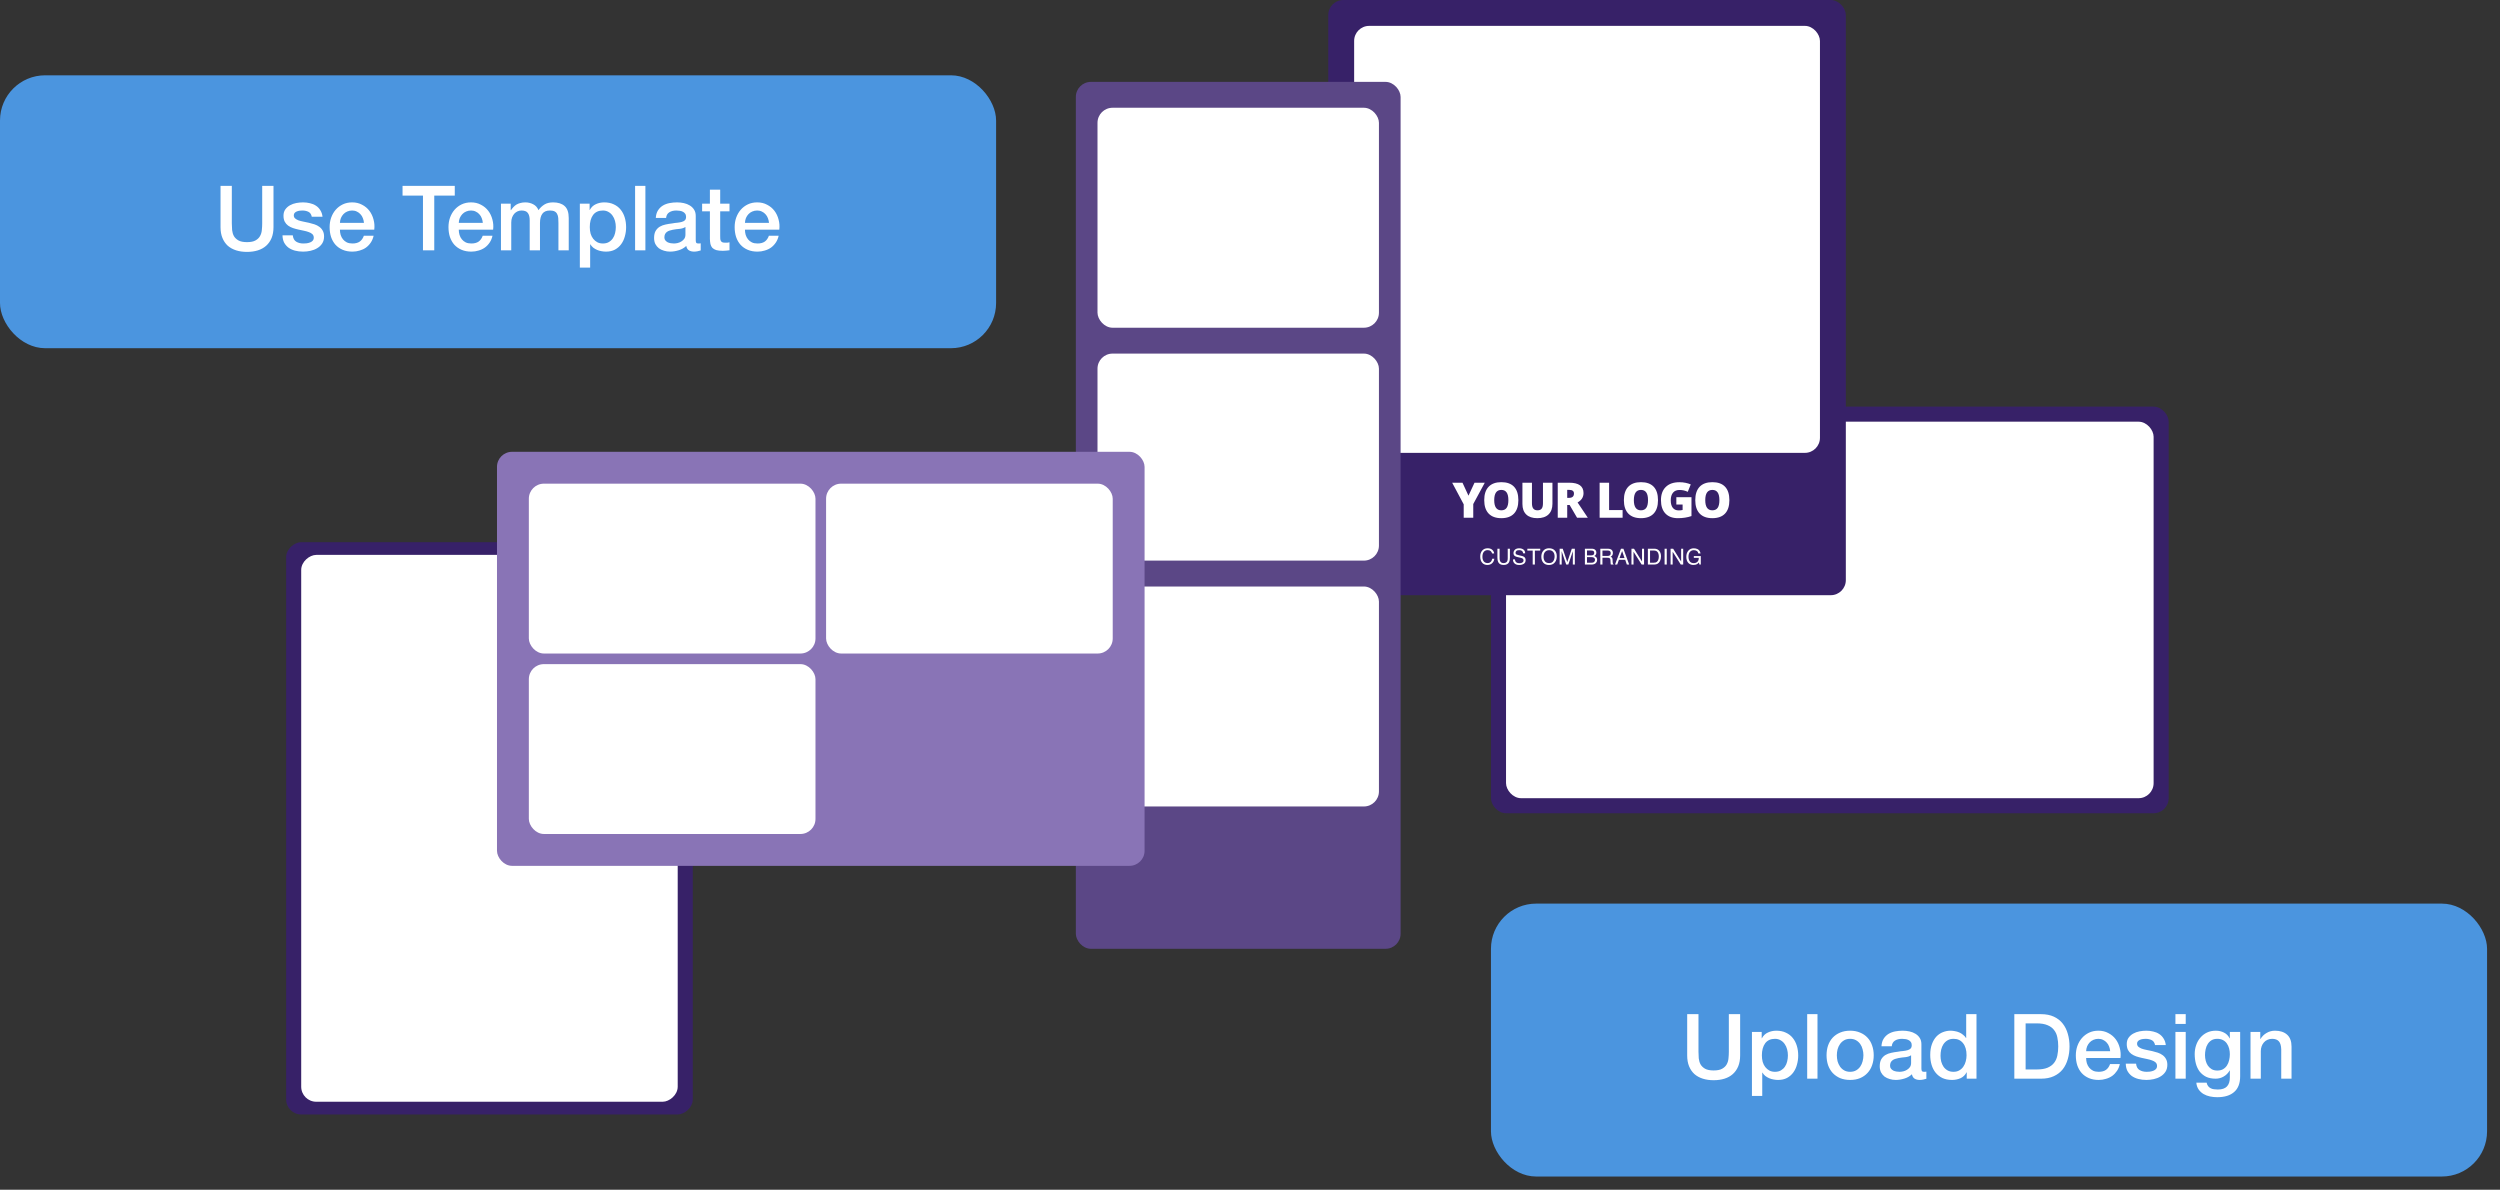 <svg width="166" height="79" viewBox="0 0 166 79" fill="none" xmlns="http://www.w3.org/2000/svg">
<rect x="0" y="0" width="166" height="79" fill="#333333" stroke="none"/>
<rect x="99" y="27" width="45" height="27" rx="1" fill="#372168"/>
<rect x="100" y="28" width="43" height="25" rx="1" fill="white"/>
<rect x="19" y="74" width="38" height="27" rx="1" transform="rotate(-90 19 74)" fill="#372168"/>
<rect x="20" y="73.156" width="36.311" height="25" rx="1" transform="rotate(-90 20 73.156)" fill="white"/>
<rect y="5" width="66.141" height="18.121" rx="3" fill="#4B95DF"/>
<path d="M14.643 12.34H15.393V14.836C15.393 14.98 15.399 15.126 15.412 15.274C15.428 15.422 15.467 15.556 15.531 15.676C15.6 15.792 15.7 15.888 15.832 15.964C15.967 16.04 16.157 16.078 16.401 16.078C16.645 16.078 16.834 16.04 16.965 15.964C17.102 15.888 17.201 15.792 17.265 15.676C17.334 15.556 17.373 15.422 17.386 15.274C17.401 15.126 17.41 14.98 17.41 14.836V12.34H18.16V15.082C18.16 15.358 18.117 15.598 18.034 15.802C17.95 16.006 17.829 16.178 17.674 16.318C17.521 16.454 17.337 16.556 17.122 16.624C16.905 16.692 16.666 16.726 16.401 16.726C16.137 16.726 15.898 16.692 15.681 16.624C15.466 16.556 15.28 16.454 15.123 16.318C14.972 16.178 14.854 16.006 14.77 15.802C14.685 15.598 14.643 15.358 14.643 15.082V12.34ZM19.442 15.628C19.462 15.828 19.538 15.968 19.67 16.048C19.802 16.128 19.96 16.168 20.144 16.168C20.208 16.168 20.28 16.164 20.36 16.156C20.444 16.144 20.522 16.124 20.594 16.096C20.666 16.068 20.724 16.028 20.768 15.976C20.816 15.92 20.838 15.848 20.834 15.76C20.83 15.672 20.798 15.6 20.738 15.544C20.678 15.488 20.6 15.444 20.504 15.412C20.412 15.376 20.306 15.346 20.186 15.322C20.066 15.298 19.944 15.272 19.82 15.244C19.692 15.216 19.568 15.182 19.448 15.142C19.332 15.102 19.226 15.048 19.13 14.98C19.038 14.912 18.964 14.826 18.908 14.722C18.852 14.614 18.824 14.482 18.824 14.326C18.824 14.158 18.864 14.018 18.944 13.906C19.028 13.79 19.132 13.698 19.256 13.63C19.384 13.558 19.524 13.508 19.676 13.48C19.832 13.452 19.98 13.438 20.12 13.438C20.28 13.438 20.432 13.456 20.576 13.492C20.724 13.524 20.856 13.578 20.972 13.654C21.092 13.73 21.19 13.83 21.266 13.954C21.346 14.074 21.396 14.22 21.416 14.392H20.702C20.67 14.228 20.594 14.118 20.474 14.062C20.358 14.006 20.224 13.978 20.072 13.978C20.024 13.978 19.966 13.982 19.898 13.99C19.834 13.998 19.772 14.014 19.712 14.038C19.656 14.058 19.608 14.09 19.568 14.134C19.528 14.174 19.508 14.228 19.508 14.296C19.508 14.38 19.536 14.448 19.592 14.5C19.652 14.552 19.728 14.596 19.82 14.632C19.916 14.664 20.024 14.692 20.144 14.716C20.264 14.74 20.388 14.766 20.516 14.794C20.64 14.822 20.762 14.856 20.882 14.896C21.002 14.936 21.108 14.99 21.2 15.058C21.296 15.126 21.372 15.212 21.428 15.316C21.488 15.42 21.518 15.548 21.518 15.7C21.518 15.884 21.476 16.04 21.392 16.168C21.308 16.296 21.198 16.4 21.062 16.48C20.93 16.56 20.782 16.618 20.618 16.654C20.454 16.69 20.292 16.708 20.132 16.708C19.936 16.708 19.754 16.686 19.586 16.642C19.422 16.598 19.278 16.532 19.154 16.444C19.034 16.352 18.938 16.24 18.866 16.108C18.798 15.972 18.762 15.812 18.758 15.628H19.442ZM24.167 14.8C24.159 14.692 24.135 14.588 24.095 14.488C24.059 14.388 24.007 14.302 23.939 14.23C23.875 14.154 23.795 14.094 23.699 14.05C23.607 14.002 23.503 13.978 23.387 13.978C23.267 13.978 23.157 14 23.057 14.044C22.961 14.084 22.877 14.142 22.805 14.218C22.737 14.29 22.681 14.376 22.637 14.476C22.597 14.576 22.575 14.684 22.571 14.8H24.167ZM22.571 15.25C22.571 15.37 22.587 15.486 22.619 15.598C22.655 15.71 22.707 15.808 22.775 15.892C22.843 15.976 22.929 16.044 23.033 16.096C23.137 16.144 23.261 16.168 23.405 16.168C23.605 16.168 23.765 16.126 23.885 16.042C24.009 15.954 24.101 15.824 24.161 15.652H24.809C24.773 15.82 24.711 15.97 24.623 16.102C24.535 16.234 24.429 16.346 24.305 16.438C24.181 16.526 24.041 16.592 23.885 16.636C23.733 16.684 23.573 16.708 23.405 16.708C23.161 16.708 22.945 16.668 22.757 16.588C22.569 16.508 22.409 16.396 22.277 16.252C22.149 16.108 22.051 15.936 21.983 15.736C21.919 15.536 21.887 15.316 21.887 15.076C21.887 14.856 21.921 14.648 21.989 14.452C22.061 14.252 22.161 14.078 22.289 13.93C22.421 13.778 22.579 13.658 22.763 13.57C22.947 13.482 23.155 13.438 23.387 13.438C23.631 13.438 23.849 13.49 24.041 13.594C24.237 13.694 24.399 13.828 24.527 13.996C24.655 14.164 24.747 14.358 24.803 14.578C24.863 14.794 24.879 15.018 24.851 15.25H22.571ZM26.729 12.34H30.197V12.988H28.835V16.624H28.085V12.988H26.729V12.34ZM32.059 14.8C32.051 14.692 32.028 14.588 31.988 14.488C31.951 14.388 31.899 14.302 31.831 14.23C31.767 14.154 31.688 14.094 31.591 14.05C31.5 14.002 31.395 13.978 31.279 13.978C31.16 13.978 31.049 14 30.95 14.044C30.854 14.084 30.77 14.142 30.698 14.218C30.63 14.29 30.573 14.376 30.529 14.476C30.489 14.576 30.468 14.684 30.463 14.8H32.059ZM30.463 15.25C30.463 15.37 30.48 15.486 30.512 15.598C30.547 15.71 30.599 15.808 30.668 15.892C30.735 15.976 30.822 16.044 30.925 16.096C31.029 16.144 31.154 16.168 31.297 16.168C31.497 16.168 31.657 16.126 31.777 16.042C31.901 15.954 31.994 15.824 32.053 15.652H32.702C32.666 15.82 32.603 15.97 32.516 16.102C32.428 16.234 32.322 16.346 32.197 16.438C32.074 16.526 31.933 16.592 31.777 16.636C31.625 16.684 31.465 16.708 31.297 16.708C31.053 16.708 30.837 16.668 30.649 16.588C30.462 16.508 30.302 16.396 30.169 16.252C30.041 16.108 29.944 15.936 29.875 15.736C29.811 15.536 29.779 15.316 29.779 15.076C29.779 14.856 29.814 14.648 29.881 14.452C29.953 14.252 30.053 14.078 30.181 13.93C30.314 13.778 30.471 13.658 30.655 13.57C30.84 13.482 31.047 13.438 31.279 13.438C31.523 13.438 31.741 13.49 31.933 13.594C32.13 13.694 32.291 13.828 32.419 13.996C32.547 14.164 32.639 14.358 32.696 14.578C32.755 14.794 32.772 15.018 32.743 15.25H30.463ZM33.264 13.522H33.911V13.954H33.929C33.981 13.878 34.038 13.808 34.097 13.744C34.157 13.68 34.224 13.626 34.295 13.582C34.371 13.538 34.458 13.504 34.553 13.48C34.65 13.452 34.76 13.438 34.883 13.438C35.072 13.438 35.245 13.48 35.406 13.564C35.569 13.648 35.685 13.778 35.754 13.954C35.87 13.794 36.004 13.668 36.156 13.576C36.307 13.484 36.498 13.438 36.725 13.438C37.053 13.438 37.307 13.518 37.487 13.678C37.672 13.838 37.764 14.106 37.764 14.482V16.624H37.08V14.812C37.08 14.688 37.075 14.576 37.068 14.476C37.059 14.372 37.035 14.284 36.995 14.212C36.959 14.136 36.904 14.078 36.828 14.038C36.752 13.998 36.648 13.978 36.516 13.978C36.283 13.978 36.115 14.05 36.011 14.194C35.907 14.338 35.855 14.542 35.855 14.806V16.624H35.172V14.632C35.172 14.416 35.132 14.254 35.051 14.146C34.975 14.034 34.834 13.978 34.626 13.978C34.538 13.978 34.452 13.996 34.367 14.032C34.288 14.068 34.215 14.12 34.151 14.188C34.092 14.256 34.041 14.34 34.002 14.44C33.965 14.54 33.947 14.654 33.947 14.782V16.624H33.264V13.522ZM38.502 13.522H39.15V13.942H39.162C39.258 13.762 39.392 13.634 39.564 13.558C39.736 13.478 39.922 13.438 40.122 13.438C40.366 13.438 40.578 13.482 40.758 13.57C40.942 13.654 41.094 13.772 41.214 13.924C41.334 14.072 41.424 14.246 41.484 14.446C41.544 14.646 41.574 14.86 41.574 15.088C41.574 15.296 41.546 15.498 41.49 15.694C41.438 15.89 41.356 16.064 41.244 16.216C41.136 16.364 40.998 16.484 40.83 16.576C40.662 16.664 40.464 16.708 40.236 16.708C40.136 16.708 40.036 16.698 39.936 16.678C39.836 16.662 39.74 16.634 39.648 16.594C39.556 16.554 39.47 16.504 39.39 16.444C39.314 16.38 39.25 16.306 39.198 16.222H39.186V17.77H38.502V13.522ZM40.89 15.076C40.89 14.936 40.872 14.8 40.836 14.668C40.8 14.536 40.746 14.42 40.674 14.32C40.602 14.216 40.512 14.134 40.404 14.074C40.296 14.01 40.172 13.978 40.032 13.978C39.744 13.978 39.526 14.078 39.378 14.278C39.234 14.478 39.162 14.744 39.162 15.076C39.162 15.232 39.18 15.378 39.216 15.514C39.256 15.646 39.314 15.76 39.39 15.856C39.466 15.952 39.556 16.028 39.66 16.084C39.768 16.14 39.892 16.168 40.032 16.168C40.188 16.168 40.32 16.136 40.428 16.072C40.536 16.008 40.624 15.926 40.692 15.826C40.764 15.722 40.814 15.606 40.842 15.478C40.874 15.346 40.89 15.212 40.89 15.076ZM42.17 12.34H42.854V16.624H42.17V12.34ZM46.197 15.934C46.197 16.018 46.207 16.078 46.227 16.114C46.251 16.15 46.295 16.168 46.359 16.168C46.379 16.168 46.403 16.168 46.431 16.168C46.459 16.168 46.491 16.164 46.527 16.156V16.63C46.503 16.638 46.471 16.646 46.431 16.654C46.395 16.666 46.357 16.676 46.317 16.684C46.277 16.692 46.237 16.698 46.197 16.702C46.157 16.706 46.123 16.708 46.095 16.708C45.955 16.708 45.839 16.68 45.747 16.624C45.655 16.568 45.595 16.47 45.567 16.33C45.431 16.462 45.263 16.558 45.063 16.618C44.867 16.678 44.677 16.708 44.493 16.708C44.353 16.708 44.219 16.688 44.091 16.648C43.963 16.612 43.849 16.558 43.749 16.486C43.653 16.41 43.575 16.316 43.515 16.204C43.459 16.088 43.431 15.954 43.431 15.802C43.431 15.61 43.465 15.454 43.533 15.334C43.605 15.214 43.697 15.12 43.809 15.052C43.925 14.984 44.053 14.936 44.193 14.908C44.337 14.876 44.481 14.852 44.625 14.836C44.749 14.812 44.867 14.796 44.979 14.788C45.091 14.776 45.189 14.758 45.273 14.734C45.361 14.71 45.429 14.674 45.477 14.626C45.529 14.574 45.555 14.498 45.555 14.398C45.555 14.31 45.533 14.238 45.489 14.182C45.449 14.126 45.397 14.084 45.333 14.056C45.273 14.024 45.205 14.004 45.129 13.996C45.053 13.984 44.981 13.978 44.913 13.978C44.721 13.978 44.563 14.018 44.439 14.098C44.315 14.178 44.245 14.302 44.229 14.47H43.545C43.557 14.27 43.605 14.104 43.689 13.972C43.773 13.84 43.879 13.734 44.007 13.654C44.139 13.574 44.287 13.518 44.451 13.486C44.615 13.454 44.783 13.438 44.955 13.438C45.107 13.438 45.257 13.454 45.405 13.486C45.553 13.518 45.685 13.57 45.801 13.642C45.921 13.714 46.017 13.808 46.089 13.924C46.161 14.036 46.197 14.174 46.197 14.338V15.934ZM45.513 15.07C45.409 15.138 45.281 15.18 45.129 15.196C44.977 15.208 44.825 15.228 44.673 15.256C44.601 15.268 44.531 15.286 44.463 15.31C44.395 15.33 44.335 15.36 44.283 15.4C44.231 15.436 44.189 15.486 44.157 15.55C44.129 15.61 44.115 15.684 44.115 15.772C44.115 15.848 44.137 15.912 44.181 15.964C44.225 16.016 44.277 16.058 44.337 16.09C44.401 16.118 44.469 16.138 44.541 16.15C44.617 16.162 44.685 16.168 44.745 16.168C44.821 16.168 44.903 16.158 44.991 16.138C45.079 16.118 45.161 16.084 45.237 16.036C45.317 15.988 45.383 15.928 45.435 15.856C45.487 15.78 45.513 15.688 45.513 15.58V15.07ZM46.621 13.522H47.137V12.592H47.821V13.522H48.439V14.032H47.821V15.688C47.821 15.76 47.823 15.822 47.827 15.874C47.835 15.926 47.849 15.97 47.869 16.006C47.893 16.042 47.927 16.07 47.971 16.09C48.015 16.106 48.075 16.114 48.151 16.114C48.199 16.114 48.247 16.114 48.295 16.114C48.343 16.11 48.391 16.102 48.439 16.09V16.618C48.363 16.626 48.289 16.634 48.217 16.642C48.145 16.65 48.071 16.654 47.995 16.654C47.815 16.654 47.669 16.638 47.557 16.606C47.449 16.57 47.363 16.52 47.299 16.456C47.239 16.388 47.197 16.304 47.173 16.204C47.153 16.104 47.141 15.99 47.137 15.862V14.032H46.621V13.522ZM51.061 14.8C51.053 14.692 51.029 14.588 50.989 14.488C50.953 14.388 50.901 14.302 50.833 14.23C50.769 14.154 50.689 14.094 50.593 14.05C50.501 14.002 50.397 13.978 50.281 13.978C50.161 13.978 50.051 14 49.951 14.044C49.855 14.084 49.771 14.142 49.699 14.218C49.631 14.29 49.575 14.376 49.531 14.476C49.491 14.576 49.469 14.684 49.465 14.8H51.061ZM49.465 15.25C49.465 15.37 49.481 15.486 49.513 15.598C49.549 15.71 49.601 15.808 49.669 15.892C49.737 15.976 49.823 16.044 49.927 16.096C50.031 16.144 50.155 16.168 50.299 16.168C50.499 16.168 50.659 16.126 50.779 16.042C50.903 15.954 50.995 15.824 51.055 15.652H51.703C51.667 15.82 51.605 15.97 51.517 16.102C51.429 16.234 51.323 16.346 51.199 16.438C51.075 16.526 50.935 16.592 50.779 16.636C50.627 16.684 50.467 16.708 50.299 16.708C50.055 16.708 49.839 16.668 49.651 16.588C49.463 16.508 49.303 16.396 49.171 16.252C49.043 16.108 48.945 15.936 48.877 15.736C48.813 15.536 48.781 15.316 48.781 15.076C48.781 14.856 48.815 14.648 48.883 14.452C48.955 14.252 49.055 14.078 49.183 13.93C49.315 13.778 49.473 13.658 49.657 13.57C49.841 13.482 50.049 13.438 50.281 13.438C50.525 13.438 50.743 13.49 50.935 13.594C51.131 13.694 51.293 13.828 51.421 13.996C51.549 14.164 51.641 14.358 51.697 14.578C51.757 14.794 51.773 15.018 51.745 15.25H49.465Z" fill="white"/>
<rect x="99" y="60" width="66.141" height="18.121" rx="3" fill="#4B95DF"/>
<path d="M112.029 67.34H112.779V69.836C112.779 69.98 112.785 70.126 112.797 70.274C112.813 70.422 112.853 70.556 112.917 70.676C112.985 70.792 113.085 70.888 113.217 70.964C113.353 71.04 113.543 71.078 113.787 71.078C114.031 71.078 114.219 71.04 114.351 70.964C114.487 70.888 114.587 70.792 114.651 70.676C114.719 70.556 114.759 70.422 114.771 70.274C114.787 70.126 114.795 69.98 114.795 69.836V67.34H115.545V70.082C115.545 70.358 115.503 70.598 115.419 70.802C115.335 71.006 115.215 71.178 115.059 71.318C114.907 71.454 114.723 71.556 114.507 71.624C114.291 71.692 114.051 71.726 113.787 71.726C113.523 71.726 113.283 71.692 113.067 71.624C112.851 71.556 112.665 71.454 112.509 71.318C112.357 71.178 112.239 71.006 112.155 70.802C112.071 70.598 112.029 70.358 112.029 70.082V67.34ZM116.329 68.522H116.977V68.942H116.989C117.085 68.762 117.219 68.634 117.391 68.558C117.563 68.478 117.749 68.438 117.949 68.438C118.193 68.438 118.405 68.482 118.585 68.57C118.769 68.654 118.921 68.772 119.041 68.924C119.161 69.072 119.251 69.246 119.311 69.446C119.371 69.646 119.401 69.86 119.401 70.088C119.401 70.296 119.373 70.498 119.317 70.694C119.265 70.89 119.183 71.064 119.071 71.216C118.963 71.364 118.825 71.484 118.657 71.576C118.489 71.664 118.291 71.708 118.063 71.708C117.963 71.708 117.863 71.698 117.763 71.678C117.663 71.662 117.567 71.634 117.475 71.594C117.383 71.554 117.297 71.504 117.217 71.444C117.141 71.38 117.077 71.306 117.025 71.222H117.013V72.77H116.329V68.522ZM118.717 70.076C118.717 69.936 118.699 69.8 118.663 69.668C118.627 69.536 118.573 69.42 118.501 69.32C118.429 69.216 118.339 69.134 118.231 69.074C118.123 69.01 117.999 68.978 117.859 68.978C117.571 68.978 117.353 69.078 117.205 69.278C117.061 69.478 116.989 69.744 116.989 70.076C116.989 70.232 117.007 70.378 117.043 70.514C117.083 70.646 117.141 70.76 117.217 70.856C117.293 70.952 117.383 71.028 117.487 71.084C117.595 71.14 117.719 71.168 117.859 71.168C118.015 71.168 118.147 71.136 118.255 71.072C118.363 71.008 118.451 70.926 118.519 70.826C118.591 70.722 118.641 70.606 118.669 70.478C118.701 70.346 118.717 70.212 118.717 70.076ZM119.997 67.34H120.681V71.624H119.997V67.34ZM122.849 71.708C122.601 71.708 122.379 71.668 122.183 71.588C121.991 71.504 121.827 71.39 121.691 71.246C121.559 71.102 121.457 70.93 121.385 70.73C121.317 70.53 121.283 70.31 121.283 70.07C121.283 69.834 121.317 69.616 121.385 69.416C121.457 69.216 121.559 69.044 121.691 68.9C121.827 68.756 121.991 68.644 122.183 68.564C122.379 68.48 122.601 68.438 122.849 68.438C123.097 68.438 123.317 68.48 123.509 68.564C123.705 68.644 123.869 68.756 124.001 68.9C124.137 69.044 124.239 69.216 124.307 69.416C124.379 69.616 124.415 69.834 124.415 70.07C124.415 70.31 124.379 70.53 124.307 70.73C124.239 70.93 124.137 71.102 124.001 71.246C123.869 71.39 123.705 71.504 123.509 71.588C123.317 71.668 123.097 71.708 122.849 71.708ZM122.849 71.168C123.001 71.168 123.133 71.136 123.245 71.072C123.357 71.008 123.449 70.924 123.521 70.82C123.593 70.716 123.645 70.6 123.677 70.472C123.713 70.34 123.731 70.206 123.731 70.07C123.731 69.938 123.713 69.806 123.677 69.674C123.645 69.542 123.593 69.426 123.521 69.326C123.449 69.222 123.357 69.138 123.245 69.074C123.133 69.01 123.001 68.978 122.849 68.978C122.697 68.978 122.565 69.01 122.453 69.074C122.341 69.138 122.249 69.222 122.177 69.326C122.105 69.426 122.051 69.542 122.015 69.674C121.983 69.806 121.967 69.938 121.967 70.07C121.967 70.206 121.983 70.34 122.015 70.472C122.051 70.6 122.105 70.716 122.177 70.82C122.249 70.924 122.341 71.008 122.453 71.072C122.565 71.136 122.697 71.168 122.849 71.168ZM127.581 70.934C127.581 71.018 127.591 71.078 127.611 71.114C127.635 71.15 127.679 71.168 127.743 71.168C127.763 71.168 127.787 71.168 127.815 71.168C127.843 71.168 127.875 71.164 127.911 71.156V71.63C127.887 71.638 127.855 71.646 127.815 71.654C127.779 71.666 127.741 71.676 127.701 71.684C127.661 71.692 127.621 71.698 127.581 71.702C127.541 71.706 127.507 71.708 127.479 71.708C127.339 71.708 127.223 71.68 127.131 71.624C127.039 71.568 126.979 71.47 126.951 71.33C126.815 71.462 126.647 71.558 126.447 71.618C126.251 71.678 126.061 71.708 125.877 71.708C125.737 71.708 125.603 71.688 125.475 71.648C125.347 71.612 125.233 71.558 125.133 71.486C125.037 71.41 124.959 71.316 124.899 71.204C124.843 71.088 124.815 70.954 124.815 70.802C124.815 70.61 124.849 70.454 124.917 70.334C124.989 70.214 125.081 70.12 125.193 70.052C125.309 69.984 125.437 69.936 125.577 69.908C125.721 69.876 125.865 69.852 126.009 69.836C126.133 69.812 126.251 69.796 126.363 69.788C126.475 69.776 126.573 69.758 126.657 69.734C126.745 69.71 126.813 69.674 126.861 69.626C126.913 69.574 126.939 69.498 126.939 69.398C126.939 69.31 126.917 69.238 126.873 69.182C126.833 69.126 126.781 69.084 126.717 69.056C126.657 69.024 126.589 69.004 126.513 68.996C126.437 68.984 126.365 68.978 126.297 68.978C126.105 68.978 125.947 69.018 125.823 69.098C125.699 69.178 125.629 69.302 125.613 69.47H124.929C124.941 69.27 124.989 69.104 125.073 68.972C125.157 68.84 125.263 68.734 125.391 68.654C125.523 68.574 125.671 68.518 125.835 68.486C125.999 68.454 126.167 68.438 126.339 68.438C126.491 68.438 126.641 68.454 126.789 68.486C126.937 68.518 127.069 68.57 127.185 68.642C127.305 68.714 127.401 68.808 127.473 68.924C127.545 69.036 127.581 69.174 127.581 69.338V70.934ZM126.897 70.07C126.793 70.138 126.665 70.18 126.513 70.196C126.361 70.208 126.209 70.228 126.057 70.256C125.985 70.268 125.915 70.286 125.847 70.31C125.779 70.33 125.719 70.36 125.667 70.4C125.615 70.436 125.573 70.486 125.541 70.55C125.513 70.61 125.499 70.684 125.499 70.772C125.499 70.848 125.521 70.912 125.565 70.964C125.609 71.016 125.661 71.058 125.721 71.09C125.785 71.118 125.853 71.138 125.925 71.15C126.001 71.162 126.069 71.168 126.129 71.168C126.205 71.168 126.287 71.158 126.375 71.138C126.463 71.118 126.545 71.084 126.621 71.036C126.701 70.988 126.767 70.928 126.819 70.856C126.871 70.78 126.897 70.688 126.897 70.58V70.07ZM131.239 71.624H130.591V71.204H130.579C130.487 71.384 130.353 71.514 130.177 71.594C130.001 71.67 129.815 71.708 129.619 71.708C129.375 71.708 129.161 71.666 128.977 71.582C128.797 71.494 128.647 71.376 128.527 71.228C128.407 71.08 128.317 70.906 128.257 70.706C128.197 70.502 128.167 70.284 128.167 70.052C128.167 69.772 128.205 69.53 128.281 69.326C128.357 69.122 128.457 68.954 128.581 68.822C128.709 68.69 128.853 68.594 129.013 68.534C129.177 68.47 129.343 68.438 129.511 68.438C129.607 68.438 129.705 68.448 129.805 68.468C129.905 68.484 130.001 68.512 130.093 68.552C130.185 68.592 130.269 68.644 130.345 68.708C130.425 68.768 130.491 68.84 130.543 68.924H130.555V67.34H131.239V71.624ZM128.851 70.106C128.851 70.238 128.867 70.368 128.899 70.496C128.935 70.624 128.987 70.738 129.055 70.838C129.127 70.938 129.217 71.018 129.325 71.078C129.433 71.138 129.561 71.168 129.709 71.168C129.861 71.168 129.991 71.136 130.099 71.072C130.211 71.008 130.301 70.924 130.369 70.82C130.441 70.716 130.493 70.6 130.525 70.472C130.561 70.34 130.579 70.206 130.579 70.07C130.579 69.726 130.501 69.458 130.345 69.266C130.193 69.074 129.985 68.978 129.721 68.978C129.561 68.978 129.425 69.012 129.313 69.08C129.205 69.144 129.115 69.23 129.043 69.338C128.975 69.442 128.925 69.562 128.893 69.698C128.865 69.83 128.851 69.966 128.851 70.106ZM133.751 67.34H135.527C135.855 67.34 136.139 67.396 136.379 67.508C136.619 67.62 136.815 67.774 136.967 67.97C137.119 68.162 137.231 68.388 137.303 68.648C137.379 68.908 137.417 69.186 137.417 69.482C137.417 69.778 137.379 70.056 137.303 70.316C137.231 70.576 137.119 70.804 136.967 71C136.815 71.192 136.619 71.344 136.379 71.456C136.139 71.568 135.855 71.624 135.527 71.624H133.751V67.34ZM134.501 71.012H135.239C135.531 71.012 135.769 70.974 135.953 70.898C136.141 70.818 136.287 70.71 136.391 70.574C136.499 70.434 136.571 70.272 136.607 70.088C136.647 69.9 136.667 69.698 136.667 69.482C136.667 69.266 136.647 69.066 136.607 68.882C136.571 68.694 136.499 68.532 136.391 68.396C136.287 68.256 136.141 68.148 135.953 68.072C135.769 67.992 135.531 67.952 135.239 67.952H134.501V71.012ZM140.115 69.8C140.107 69.692 140.083 69.588 140.043 69.488C140.007 69.388 139.955 69.302 139.887 69.23C139.823 69.154 139.743 69.094 139.647 69.05C139.555 69.002 139.451 68.978 139.335 68.978C139.215 68.978 139.105 69 139.005 69.044C138.909 69.084 138.825 69.142 138.753 69.218C138.685 69.29 138.629 69.376 138.585 69.476C138.545 69.576 138.523 69.684 138.519 69.8H140.115ZM138.519 70.25C138.519 70.37 138.535 70.486 138.567 70.598C138.603 70.71 138.655 70.808 138.723 70.892C138.791 70.976 138.877 71.044 138.981 71.096C139.085 71.144 139.209 71.168 139.353 71.168C139.553 71.168 139.713 71.126 139.833 71.042C139.957 70.954 140.049 70.824 140.109 70.652H140.757C140.721 70.82 140.659 70.97 140.571 71.102C140.483 71.234 140.377 71.346 140.253 71.438C140.129 71.526 139.989 71.592 139.833 71.636C139.681 71.684 139.521 71.708 139.353 71.708C139.109 71.708 138.893 71.668 138.705 71.588C138.517 71.508 138.357 71.396 138.225 71.252C138.097 71.108 137.999 70.936 137.931 70.736C137.867 70.536 137.835 70.316 137.835 70.076C137.835 69.856 137.869 69.648 137.937 69.452C138.009 69.252 138.109 69.078 138.237 68.93C138.369 68.778 138.527 68.658 138.711 68.57C138.895 68.482 139.103 68.438 139.335 68.438C139.579 68.438 139.797 68.49 139.989 68.594C140.185 68.694 140.347 68.828 140.475 68.996C140.603 69.164 140.695 69.358 140.751 69.578C140.811 69.794 140.827 70.018 140.799 70.25H138.519ZM141.835 70.628C141.855 70.828 141.931 70.968 142.063 71.048C142.195 71.128 142.353 71.168 142.537 71.168C142.601 71.168 142.673 71.164 142.753 71.156C142.837 71.144 142.915 71.124 142.987 71.096C143.059 71.068 143.117 71.028 143.161 70.976C143.209 70.92 143.231 70.848 143.227 70.76C143.223 70.672 143.191 70.6 143.131 70.544C143.071 70.488 142.993 70.444 142.897 70.412C142.805 70.376 142.699 70.346 142.579 70.322C142.459 70.298 142.337 70.272 142.213 70.244C142.085 70.216 141.961 70.182 141.841 70.142C141.725 70.102 141.619 70.048 141.523 69.98C141.431 69.912 141.357 69.826 141.301 69.722C141.245 69.614 141.217 69.482 141.217 69.326C141.217 69.158 141.257 69.018 141.337 68.906C141.421 68.79 141.525 68.698 141.649 68.63C141.777 68.558 141.917 68.508 142.069 68.48C142.225 68.452 142.373 68.438 142.513 68.438C142.673 68.438 142.825 68.456 142.969 68.492C143.117 68.524 143.249 68.578 143.365 68.654C143.485 68.73 143.583 68.83 143.659 68.954C143.739 69.074 143.789 69.22 143.809 69.392H143.095C143.063 69.228 142.987 69.118 142.867 69.062C142.751 69.006 142.617 68.978 142.465 68.978C142.417 68.978 142.359 68.982 142.291 68.99C142.227 68.998 142.165 69.014 142.105 69.038C142.049 69.058 142.001 69.09 141.961 69.134C141.921 69.174 141.901 69.228 141.901 69.296C141.901 69.38 141.929 69.448 141.985 69.5C142.045 69.552 142.121 69.596 142.213 69.632C142.309 69.664 142.417 69.692 142.537 69.716C142.657 69.74 142.781 69.766 142.909 69.794C143.033 69.822 143.155 69.856 143.275 69.896C143.395 69.936 143.501 69.99 143.593 70.058C143.689 70.126 143.765 70.212 143.821 70.316C143.881 70.42 143.911 70.548 143.911 70.7C143.911 70.884 143.869 71.04 143.785 71.168C143.701 71.296 143.591 71.4 143.455 71.48C143.323 71.56 143.175 71.618 143.011 71.654C142.847 71.69 142.685 71.708 142.525 71.708C142.329 71.708 142.147 71.686 141.979 71.642C141.815 71.598 141.671 71.532 141.547 71.444C141.427 71.352 141.331 71.24 141.259 71.108C141.191 70.972 141.155 70.812 141.151 70.628H141.835ZM144.448 67.34H145.132V67.988H144.448V67.34ZM144.448 68.522H145.132V71.624H144.448V68.522ZM148.746 71.462C148.746 71.93 148.614 72.278 148.35 72.506C148.09 72.738 147.714 72.854 147.222 72.854C147.066 72.854 146.908 72.838 146.748 72.806C146.592 72.774 146.448 72.72 146.316 72.644C146.188 72.568 146.08 72.468 145.992 72.344C145.904 72.22 145.852 72.068 145.836 71.888H146.52C146.54 71.984 146.574 72.062 146.622 72.122C146.67 72.182 146.726 72.228 146.79 72.26C146.858 72.296 146.932 72.318 147.012 72.326C147.092 72.338 147.176 72.344 147.264 72.344C147.54 72.344 147.742 72.276 147.87 72.14C147.998 72.004 148.062 71.808 148.062 71.552V71.078H148.05C147.954 71.25 147.822 71.384 147.654 71.48C147.49 71.576 147.312 71.624 147.12 71.624C146.872 71.624 146.66 71.582 146.484 71.498C146.312 71.41 146.168 71.292 146.052 71.144C145.94 70.992 145.858 70.818 145.806 70.622C145.754 70.426 145.728 70.216 145.728 69.992C145.728 69.784 145.76 69.586 145.824 69.398C145.888 69.21 145.98 69.046 146.1 68.906C146.22 68.762 146.366 68.648 146.538 68.564C146.714 68.48 146.912 68.438 147.132 68.438C147.328 68.438 147.508 68.48 147.672 68.564C147.836 68.644 147.962 68.772 148.05 68.948H148.062V68.522H148.746V71.462ZM147.228 71.084C147.38 71.084 147.508 71.054 147.612 70.994C147.72 70.93 147.806 70.848 147.87 70.748C147.938 70.644 147.986 70.528 148.014 70.4C148.046 70.268 148.062 70.136 148.062 70.004C148.062 69.872 148.046 69.744 148.014 69.62C147.982 69.496 147.932 69.386 147.864 69.29C147.8 69.194 147.714 69.118 147.606 69.062C147.502 69.006 147.376 68.978 147.228 68.978C147.076 68.978 146.948 69.01 146.844 69.074C146.74 69.138 146.656 69.222 146.592 69.326C146.528 69.426 146.482 69.542 146.454 69.674C146.426 69.802 146.412 69.93 146.412 70.058C146.412 70.186 146.428 70.312 146.46 70.436C146.492 70.556 146.54 70.664 146.604 70.76C146.672 70.856 146.756 70.934 146.856 70.994C146.96 71.054 147.084 71.084 147.228 71.084ZM149.434 68.522H150.082V68.978L150.094 68.99C150.198 68.818 150.334 68.684 150.502 68.588C150.67 68.488 150.856 68.438 151.06 68.438C151.4 68.438 151.668 68.526 151.864 68.702C152.06 68.878 152.158 69.142 152.158 69.494V71.624H151.474V69.674C151.466 69.43 151.414 69.254 151.318 69.146C151.222 69.034 151.072 68.978 150.868 68.978C150.752 68.978 150.648 69 150.556 69.044C150.464 69.084 150.386 69.142 150.322 69.218C150.258 69.29 150.208 69.376 150.172 69.476C150.136 69.576 150.118 69.682 150.118 69.794V71.624H149.434V68.522Z" fill="white"/>
<rect x="88.197" width="34.366" height="39.521" rx="1" fill="#372168"/>
<path fill-rule="evenodd" clip-rule="evenodd" d="M97.507 32.913L97.908 32.052L98.59 32.052L97.824 33.468L97.824 34.376L97.19 34.376L97.19 33.487L96.424 32.052L97.109 32.052L97.507 32.913ZM100.819 33.211C100.819 33.602 100.722 33.899 100.53 34.102C100.338 34.306 100.057 34.407 99.686 34.407C99.321 34.407 99.041 34.305 98.846 34.101C98.651 33.896 98.553 33.598 98.553 33.208C98.553 32.821 98.65 32.525 98.844 32.321C99.038 32.117 99.32 32.016 99.689 32.016C100.06 32.016 100.341 32.117 100.532 32.319C100.723 32.521 100.819 32.819 100.819 33.211ZM99.216 33.211C99.216 33.66 99.373 33.885 99.686 33.885C99.845 33.885 99.963 33.83 100.04 33.721C100.117 33.612 100.156 33.442 100.156 33.211C100.156 32.979 100.117 32.807 100.039 32.697C99.961 32.586 99.844 32.53 99.689 32.53C99.374 32.53 99.216 32.757 99.216 33.211ZM103.082 32.052L103.082 33.451C103.082 33.755 102.996 33.99 102.823 34.157C102.651 34.324 102.402 34.407 102.077 34.407C101.759 34.407 101.515 34.326 101.345 34.164C101.175 34.002 101.089 33.769 101.089 33.465L101.089 32.052L101.722 32.052L101.722 33.416C101.722 33.58 101.752 33.699 101.814 33.773C101.876 33.847 101.966 33.885 102.086 33.885C102.215 33.885 102.308 33.848 102.366 33.774C102.424 33.7 102.453 33.58 102.453 33.413L102.453 32.052L103.082 32.052ZM104.063 33.53L104.063 34.376L103.434 34.376L103.434 32.052L104.197 32.052C104.83 32.052 105.146 32.281 105.146 32.739C105.146 33.008 105.015 33.216 104.751 33.363L105.43 34.376L104.716 34.376L104.222 33.53L104.063 33.53ZM104.063 33.058L104.181 33.058C104.401 33.058 104.511 32.961 104.511 32.767C104.511 32.607 104.403 32.527 104.187 32.527L104.063 32.527L104.063 33.058ZM106.215 34.376L106.215 32.052L106.844 32.052L106.844 33.869L107.741 33.869L107.741 34.376L106.215 34.376ZM110.091 33.211C110.091 33.602 109.994 33.899 109.802 34.102C109.61 34.306 109.329 34.407 108.958 34.407C108.593 34.407 108.313 34.305 108.118 34.101C107.923 33.896 107.826 33.598 107.826 33.208C107.826 32.821 107.922 32.525 108.116 32.321C108.31 32.117 108.592 32.016 108.961 32.016C109.332 32.016 109.613 32.117 109.804 32.319C109.995 32.521 110.091 32.819 110.091 33.211ZM108.488 33.211C108.488 33.66 108.645 33.885 108.958 33.885C109.117 33.885 109.235 33.83 109.312 33.721C109.389 33.612 109.428 33.442 109.428 33.211C109.428 32.979 109.389 32.807 109.311 32.697C109.233 32.586 109.116 32.53 108.961 32.53C108.646 32.53 108.488 32.757 108.488 33.211ZM111.309 33.015L112.314 33.015L112.314 34.267C112.041 34.361 111.741 34.407 111.414 34.407C111.055 34.407 110.778 34.303 110.582 34.096C110.386 33.888 110.288 33.592 110.288 33.208C110.288 32.832 110.395 32.541 110.61 32.332C110.824 32.123 111.125 32.019 111.511 32.019C111.658 32.019 111.796 32.032 111.926 32.06C112.056 32.088 112.17 32.123 112.266 32.165L112.067 32.658C111.9 32.575 111.715 32.534 111.515 32.534C111.331 32.534 111.189 32.593 111.089 32.712C110.988 32.832 110.938 33.002 110.938 33.223C110.938 33.441 110.983 33.606 111.074 33.72C111.165 33.834 111.296 33.891 111.467 33.891C111.56 33.891 111.646 33.882 111.725 33.864L111.725 33.5L111.309 33.5L111.309 33.015ZM114.831 33.211C114.831 33.602 114.735 33.899 114.543 34.102C114.35 34.306 114.069 34.407 113.698 34.407C113.333 34.407 113.053 34.305 112.858 34.101C112.663 33.896 112.566 33.598 112.566 33.208C112.566 32.821 112.663 32.525 112.857 32.321C113.05 32.117 113.332 32.016 113.702 32.016C114.072 32.016 114.353 32.117 114.544 32.319C114.735 32.521 114.831 32.819 114.831 33.211ZM113.229 33.211C113.229 33.66 113.385 33.885 113.698 33.885C113.858 33.885 113.976 33.83 114.053 33.721C114.13 33.612 114.168 33.442 114.168 33.211C114.168 32.979 114.129 32.807 114.051 32.697C113.973 32.586 113.857 32.53 113.702 32.53C113.386 32.53 113.229 32.757 113.229 33.211Z" fill="white"/>
<path fill-rule="evenodd" clip-rule="evenodd" d="M98.779 36.405C98.912 36.405 99.016 36.44 99.089 36.51C99.163 36.581 99.204 36.66 99.212 36.749L99.073 36.749C99.057 36.682 99.026 36.628 98.978 36.588C98.931 36.549 98.865 36.529 98.78 36.529C98.676 36.529 98.592 36.565 98.529 36.638C98.465 36.711 98.433 36.823 98.433 36.973C98.433 37.096 98.462 37.196 98.519 37.273C98.577 37.349 98.663 37.388 98.777 37.388C98.882 37.388 98.963 37.347 99.018 37.267C99.047 37.224 99.069 37.168 99.083 37.099L99.222 37.099C99.21 37.21 99.168 37.303 99.099 37.377C99.015 37.468 98.902 37.513 98.76 37.513C98.638 37.513 98.535 37.476 98.451 37.402C98.342 37.304 98.287 37.153 98.287 36.949C98.287 36.793 98.328 36.666 98.41 36.567C98.499 36.459 98.622 36.405 98.779 36.405ZM99.573 36.434L99.573 37.084C99.573 37.16 99.587 37.224 99.616 37.274C99.659 37.351 99.731 37.389 99.831 37.389C99.952 37.389 100.035 37.348 100.078 37.265C100.102 37.22 100.113 37.16 100.113 37.084L100.113 36.434L100.258 36.434L100.258 37.025C100.258 37.154 100.241 37.253 100.206 37.323C100.142 37.45 100.021 37.514 99.843 37.514C99.665 37.514 99.544 37.45 99.481 37.323C99.446 37.253 99.428 37.154 99.428 37.025L99.428 36.434L99.573 36.434ZM100.595 37.146C100.598 37.206 100.612 37.254 100.637 37.291C100.685 37.361 100.768 37.396 100.888 37.396C100.941 37.396 100.99 37.388 101.034 37.373C101.119 37.343 101.162 37.291 101.162 37.214C101.162 37.157 101.144 37.116 101.108 37.092C101.072 37.068 101.015 37.047 100.937 37.029L100.794 36.997C100.701 36.976 100.635 36.953 100.596 36.928C100.529 36.884 100.496 36.818 100.496 36.731C100.496 36.636 100.529 36.559 100.594 36.498C100.66 36.438 100.753 36.407 100.873 36.407C100.983 36.407 101.077 36.434 101.154 36.487C101.232 36.54 101.27 36.625 101.27 36.742L101.136 36.742C101.129 36.686 101.114 36.643 101.09 36.613C101.047 36.558 100.973 36.53 100.868 36.53C100.784 36.53 100.724 36.548 100.687 36.583C100.65 36.619 100.632 36.66 100.632 36.707C100.632 36.758 100.653 36.796 100.696 36.82C100.724 36.835 100.788 36.854 100.888 36.877L101.036 36.911C101.107 36.927 101.162 36.949 101.201 36.977C101.268 37.026 101.301 37.098 101.301 37.191C101.301 37.308 101.259 37.391 101.174 37.441C101.089 37.491 100.99 37.516 100.878 37.516C100.747 37.516 100.644 37.483 100.57 37.416C100.496 37.35 100.459 37.26 100.461 37.146L100.595 37.146ZM102.271 36.434L102.271 36.559L101.916 36.559L101.916 37.486L101.771 37.486L101.771 36.559L101.416 36.559L101.416 36.434L102.271 36.434ZM102.853 36.405C103.039 36.405 103.177 36.465 103.267 36.584C103.336 36.677 103.371 36.796 103.371 36.941C103.371 37.098 103.331 37.229 103.252 37.333C103.158 37.455 103.024 37.516 102.85 37.516C102.688 37.516 102.561 37.463 102.468 37.356C102.385 37.253 102.344 37.123 102.344 36.965C102.344 36.823 102.379 36.701 102.45 36.6C102.541 36.47 102.675 36.405 102.853 36.405ZM102.868 37.389C102.993 37.389 103.084 37.344 103.141 37.254C103.197 37.164 103.225 37.06 103.225 36.944C103.225 36.82 103.193 36.72 103.128 36.645C103.063 36.57 102.974 36.532 102.862 36.532C102.753 36.532 102.664 36.569 102.595 36.644C102.526 36.719 102.492 36.829 102.492 36.974C102.492 37.091 102.521 37.189 102.58 37.269C102.639 37.349 102.735 37.389 102.868 37.389ZM103.56 36.434L103.765 36.434L104.067 37.323L104.368 36.434L104.57 36.434L104.57 37.486L104.435 37.486L104.435 36.865C104.435 36.843 104.435 36.808 104.436 36.758C104.437 36.709 104.438 36.655 104.438 36.599L104.137 37.486L103.996 37.486L103.693 36.599L103.693 36.631C103.693 36.657 103.693 36.696 103.695 36.748C103.696 36.801 103.696 36.84 103.696 36.865L103.696 37.486L103.56 37.486L103.56 36.434ZM105.637 36.878C105.697 36.878 105.744 36.87 105.778 36.853C105.83 36.827 105.856 36.78 105.856 36.712C105.856 36.643 105.828 36.597 105.773 36.573C105.741 36.559 105.694 36.553 105.632 36.553L105.377 36.553L105.377 36.878L105.637 36.878ZM105.685 37.364C105.773 37.364 105.835 37.339 105.872 37.288C105.896 37.256 105.907 37.217 105.907 37.172C105.907 37.096 105.873 37.044 105.805 37.016C105.768 37.001 105.72 36.994 105.661 36.994L105.377 36.994L105.377 37.364L105.685 37.364ZM105.237 36.434L105.69 36.434C105.813 36.434 105.901 36.471 105.953 36.544C105.984 36.587 105.999 36.638 105.999 36.694C105.999 36.761 105.98 36.815 105.943 36.858C105.923 36.88 105.895 36.901 105.858 36.919C105.912 36.94 105.952 36.963 105.979 36.989C106.027 37.035 106.05 37.098 106.05 37.178C106.05 37.246 106.029 37.307 105.986 37.362C105.923 37.444 105.822 37.486 105.683 37.486L105.237 37.486L105.237 36.434ZM106.733 36.916C106.8 36.916 106.853 36.902 106.892 36.876C106.931 36.849 106.951 36.801 106.951 36.731C106.951 36.656 106.924 36.605 106.869 36.578C106.84 36.563 106.801 36.556 106.752 36.556L106.403 36.556L106.403 36.916L106.733 36.916ZM106.261 36.434L106.748 36.434C106.829 36.434 106.895 36.446 106.947 36.469C107.046 36.514 107.096 36.597 107.096 36.717C107.096 36.78 107.083 36.832 107.057 36.872C107.031 36.912 106.994 36.944 106.947 36.969C106.988 36.985 107.019 37.007 107.04 37.035C107.061 37.062 107.073 37.106 107.075 37.167L107.08 37.308C107.081 37.348 107.085 37.378 107.09 37.398C107.099 37.431 107.114 37.452 107.136 37.462L107.136 37.486L106.961 37.486C106.956 37.477 106.952 37.465 106.949 37.45C106.947 37.436 106.944 37.408 106.942 37.367L106.934 37.192C106.93 37.123 106.905 37.077 106.857 37.054C106.83 37.041 106.787 37.035 106.728 37.035L106.403 37.035L106.403 37.486L106.261 37.486L106.261 36.434ZM107.868 37.054L107.708 36.59L107.538 37.054L107.868 37.054ZM107.633 36.434L107.795 36.434L108.177 37.486L108.021 37.486L107.914 37.17L107.497 37.17L107.383 37.486L107.236 37.486L107.633 36.434ZM108.329 36.434L108.498 36.434L109.03 37.286L109.03 36.434L109.166 36.434L109.166 37.486L109.006 37.486L108.466 36.634L108.466 37.486L108.329 37.486L108.329 36.434ZM109.818 37.364C109.866 37.364 109.906 37.359 109.937 37.349C109.992 37.33 110.038 37.294 110.073 37.241C110.101 37.199 110.122 37.145 110.134 37.078C110.141 37.038 110.145 37.002 110.145 36.968C110.145 36.838 110.119 36.736 110.067 36.664C110.015 36.592 109.932 36.556 109.816 36.556L109.563 36.556L109.563 37.364L109.818 37.364ZM109.419 36.434L109.846 36.434C109.991 36.434 110.104 36.485 110.184 36.588C110.255 36.68 110.291 36.799 110.291 36.944C110.291 37.055 110.27 37.156 110.227 37.246C110.153 37.406 110.026 37.486 109.845 37.486L109.419 37.486L109.419 36.434ZM110.529 36.434L110.673 36.434L110.673 37.486L110.529 37.486L110.529 36.434ZM110.927 36.434L111.096 36.434L111.628 37.286L111.628 36.434L111.764 36.434L111.764 37.486L111.604 37.486L111.064 36.634L111.064 37.486L110.927 37.486L110.927 36.434ZM112.466 36.407C112.565 36.407 112.651 36.426 112.723 36.464C112.828 36.519 112.892 36.615 112.916 36.752L112.774 36.752C112.757 36.675 112.721 36.62 112.667 36.584C112.613 36.549 112.545 36.532 112.463 36.532C112.365 36.532 112.283 36.568 112.216 36.641C112.15 36.714 112.116 36.823 112.116 36.968C112.116 37.093 112.144 37.195 112.199 37.273C112.254 37.352 112.343 37.391 112.468 37.391C112.563 37.391 112.642 37.364 112.704 37.308C112.767 37.253 112.799 37.164 112.8 37.041L112.47 37.041L112.47 36.923L112.933 36.923L112.933 37.486L112.841 37.486L112.807 37.35C112.758 37.403 112.715 37.44 112.678 37.461C112.615 37.496 112.536 37.514 112.439 37.514C112.314 37.514 112.207 37.473 112.117 37.392C112.019 37.291 111.97 37.152 111.97 36.976C111.97 36.8 112.018 36.66 112.113 36.556C112.204 36.456 112.322 36.407 112.466 36.407Z" fill="white"/>
<rect x="89.915" y="1.718" width="30.93" height="28.352" rx="1" fill="white"/>
<rect x="71.436" y="5.437" width="21.564" height="57.563" rx="1" fill="#5B4786"/>
<rect x="72.874" y="7.155" width="18.688" height="14.606" rx="1" fill="white"/>
<rect x="72.874" y="23.479" width="18.688" height="13.746" rx="1" fill="white"/>
<rect x="72.874" y="38.944" width="18.688" height="14.606" rx="1" fill="white"/>
<rect x="33" y="30" width="43" height="27.492" rx="1" fill="#8974B6"/>
<rect x="35.115" y="32.115" width="19.033" height="11.279" rx="1" fill="white"/>
<rect x="54.852" y="32.115" width="19.033" height="11.279" rx="1" fill="white"/>
<rect x="35.115" y="44.098" width="19.033" height="11.279" rx="1" fill="white"/>
</svg>
